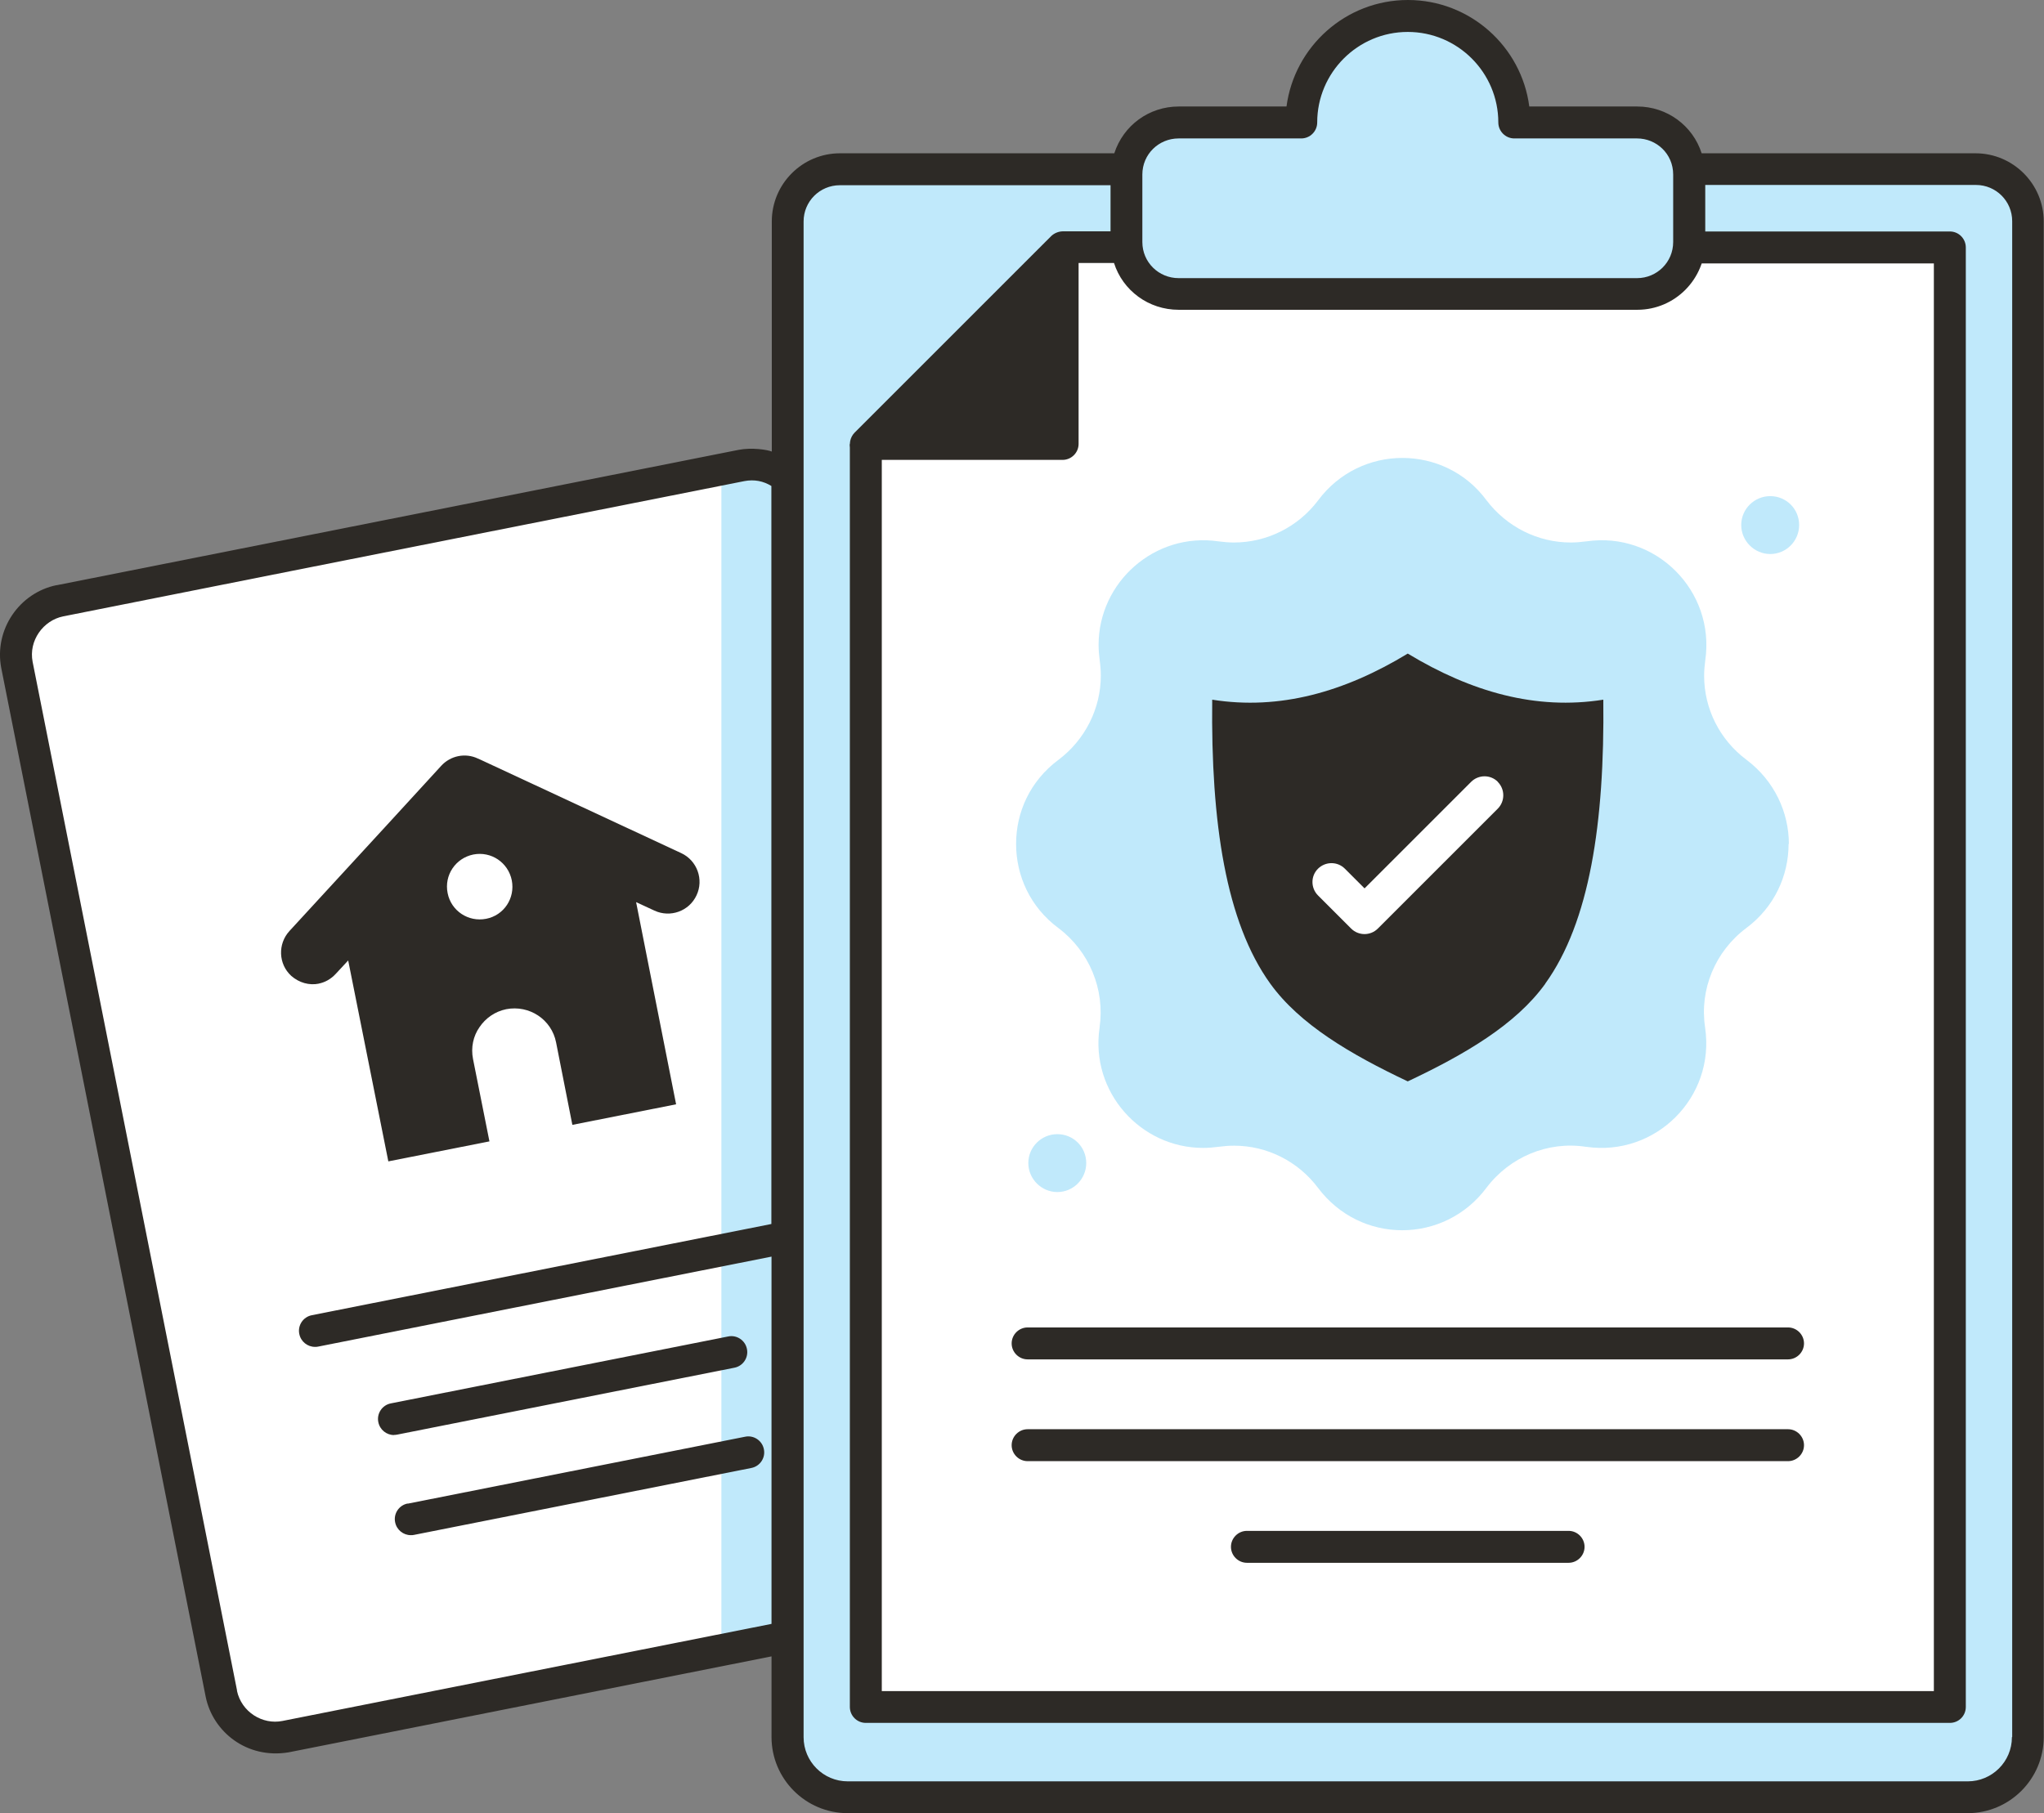 <?xml version="1.0" encoding="UTF-8"?><svg id="Layer_1" xmlns="http://www.w3.org/2000/svg" viewBox="0 0 147.17 130.59"><rect x="0" y="0" width="147.17" height="130.59" fill="#808080" stroke="none"/><defs><style>.cls-1{fill:#2d2a26;}.cls-1,.cls-2,.cls-3{stroke-width:0px;}.cls-2{fill:#c0e9fb;}.cls-3{fill:#fff;}</style></defs><path class="cls-3" d="m69.62,115.34l-16.11,3.19-1.57.31-31.38,6.24c-2.12.42-4.19-.96-4.62-3.1L1.22,47.9c-.42-2.14.96-4.22,3.11-4.63l47.61-9.46,1.44-.29c2.13-.42,4.2.95,4.63,3.08l.71,3.61,13.99,70.49c.42,2.14-.95,4.2-3.1,4.63Z"/><path class="cls-2" d="m69.62,115.34l-16.11,3.19-1.57.31V33.81l1.44-.29c2.13-.42,4.2.95,4.63,3.08l.71,3.61,13.99,70.49c.42,2.14-.95,4.2-3.1,4.63Z"/><path class="cls-2" d="m146.02,15.94v109.16c0,2.39-1.94,4.33-4.33,4.33H61.04c-2.39,0-4.33-1.94-4.33-4.33V15.94c0-2.08,1.68-3.76,3.76-3.76h81.8c2.08,0,3.76,1.68,3.76,3.76Z"/><polyline class="cls-3" points="62.34 31.98 62.34 122.94 140.39 122.94 140.39 17.82 76.51 17.82"/><path class="cls-1" d="m140.39,16.67h-19.09v2.3h17.94v102.82H63.49V31.98h-2.3v90.95c0,.63.51,1.15,1.15,1.15h78.05c.64,0,1.15-.51,1.15-1.15V17.82c0-.63-.51-1.15-1.15-1.15Z"/><path class="cls-2" d="m121.62,12.57v4.86c0,.13,0,.25-.02.38-.2,1.9-1.79,3.37-3.73,3.37h-33.01c-1.94,0-3.54-1.47-3.73-3.37,0-.13-.02-.25-.02-.38v-4.86c0-.13,0-.25.02-.38.2-1.9,1.79-3.37,3.73-3.37h8.84c0-4.23,3.43-7.67,7.67-7.67s7.67,3.43,7.67,7.67h8.84c1.94,0,3.54,1.47,3.73,3.37,0,.13.02.25.02.38Z"/><path class="cls-2" d="m128.78,60.78c0,2.28-1.02,4.55-3.05,6.06-2.23,1.67-3.38,4.42-2.96,7.16v.02c.74,5-3.56,9.3-8.57,8.57h-.02c-2.74-.42-5.49.74-7.16,2.96-1.51,2.02-3.78,3.05-6.06,3.05s-4.53-1.02-6.06-3.05c-1.44-1.92-3.68-3.04-6.04-3.04-.37,0-.75.03-1.12.08-.38.05-.75.08-1.12.08-4.5,0-8.13-4.03-7.45-8.65v-.02c.4-2.74-.74-5.49-2.96-7.16-2.04-1.51-3.05-3.78-3.05-6.06s1-4.53,3.05-6.06c1.92-1.44,3.05-3.7,3.05-6.06,0-.37-.03-.74-.08-1.1-.05-.38-.08-.75-.08-1.12,0-4.5,4.03-8.13,8.65-7.45.37.05.74.08,1.1.08,2.36,0,4.62-1.12,6.06-3.04,1.52-2.04,3.8-3.05,6.06-3.05s4.55,1,6.06,3.05c1.46,1.92,3.7,3.04,6.07,3.04.35,0,.72-.03,1.09-.08h.02c5-.74,9.3,3.56,8.57,8.57-.05.37-.08.75-.08,1.12,0,2.36,1.12,4.6,3.05,6.04,2.02,1.52,3.05,3.8,3.05,6.06Z"/><path class="cls-2" d="m129.54,37.81c0,1.16-.94,2.09-2.08,2.09s-2.09-.94-2.09-2.09.94-2.08,2.09-2.08,2.08.92,2.08,2.08Z"/><path class="cls-2" d="m78.21,83.76c0,1.16-.94,2.09-2.08,2.09s-2.09-.94-2.09-2.09.94-2.08,2.09-2.08,2.08.92,2.08,2.08Z"/><path class="cls-1" d="m111.26,70.85c-2.12,2.94-5.77,5.08-9.9,7.03h0c-4.12-1.95-7.78-4.1-9.9-7.04-3.19-4.43-4.28-11.57-4.18-20.45,4.85.77,9.52-.55,14.08-3.32h0c4.56,2.76,9.23,4.09,14.08,3.32.1,8.88-.99,16.02-4.18,20.45Z"/><path class="cls-3" d="m107.84,56.31c.53.53.53,1.4,0,1.93l-8.63,8.63c-.54.54-1.4.53-1.93,0l-2.38-2.38c-.53-.53-.54-1.4,0-1.93s1.4-.53,1.93,0l1.42,1.42,7.67-7.67c.53-.53,1.4-.54,1.93,0Z"/><path class="cls-1" d="m28.36,103.34c.07,0,.15,0,.23-.02l24.29-4.82c.62-.12,1.03-.73.9-1.35-.12-.62-.73-1.03-1.35-.9l-24.29,4.82c-.62.12-1.03.73-.9,1.35.11.55.59.93,1.13.93Z"/><path class="cls-1" d="m29.35,108.28c-.62.12-1.03.73-.9,1.35.11.55.59.93,1.13.93.07,0,.15,0,.23-.02l24.29-4.82c.62-.12,1.03-.73.9-1.35-.12-.62-.73-1.03-1.35-.9l-24.29,4.82Z"/><path class="cls-1" d="m22.94,70.84c.46-.09.89-.33,1.23-.7l.9-.97,2.89,14.47,7.28-1.44-1.18-5.92c-.17-.85.02-1.67.46-2.3.43-.64,1.1-1.13,1.93-1.3,1.66-.32,3.27.74,3.59,2.4l1.17,5.93,7.47-1.48-2.88-14.56,1.32.61c1.14.53,2.5.04,3.03-1.1.54-1.14.04-2.51-1.1-3.04l-14.5-6.75-.14-.06c-.9-.43-1.97-.21-2.64.52l-3.85,4.2-7.08,7.7c-.85.93-.8,2.38.13,3.23.57.5,1.3.7,1.99.56Zm12.06-4.67c-1.28.25-2.52-.57-2.77-1.85-.26-1.29.57-2.52,1.85-2.78,1.28-.25,2.51.57,2.77,1.86.25,1.28-.56,2.52-1.85,2.77Z"/><path class="cls-1" d="m142.26,11.04h-19.74c-.63-1.98-2.48-3.37-4.64-3.37h-7.77c-.56-4.32-4.27-7.67-8.74-7.67s-8.17,3.35-8.74,7.67h-7.76c-2.15,0-3.99,1.37-4.64,3.37h-19.75c-2.71,0-4.91,2.2-4.91,4.91v16.57c-.31-.13-1.44-.31-2.4-.12L4.11,42.14s-.02,0-.03,0c-2.68.54-4.52,3.2-3.99,5.97l4.53,22.79,10.19,51.3c.51,2.51,2.95,4.5,5.97,4,3.52-.7-12.82,2.55,34.77-6.91v5.81c0,3.02,2.46,5.48,5.48,5.48h80.64c3.02,0,5.48-2.46,5.48-5.48V15.95c0-2.71-2.21-4.91-4.91-4.91Zm-60.01,1.53c0-1.46,1.18-2.6,2.61-2.6h8.83c.64,0,1.15-.52,1.15-1.15,0-3.6,2.93-6.52,6.52-6.52s6.52,2.92,6.52,6.52c0,.63.52,1.15,1.15,1.15h8.84c1.39,0,2.6,1.1,2.6,2.6v4.86c0,1.46-1.18,2.6-2.6,2.6h-33.01c-1.43,0-2.61-1.14-2.61-2.6v-4.86ZM17.07,121.76L4.79,59.95l-2.44-12.28c-.3-1.53.76-2.99,2.2-3.28l16.39-3.26,32.65-6.48c.73-.14,1.38,0,1.95.35v53.15l-33.09,6.57c-.62.12-1.03.73-.9,1.35.11.55.59.93,1.13.93.07,0,.15,0,.23-.02l32.64-6.48v26.45l-35.21,6.99c-1.44.29-2.95-.64-3.28-2.18Zm127.79,3.35c0,1.76-1.43,3.18-3.18,3.18H61.04c-1.76,0-3.18-1.43-3.18-3.18V15.95c0-1.45,1.17-2.61,2.61-2.61h19.49v3.32h-3.45c-.3.01-.6.13-.82.34l-14.16,14.16c-.32.33-.43.83-.25,1.25.18.43.6.71,1.07.71h14.16c.63,0,1.15-.52,1.15-1.15v-13.03h2.55c.63,1.98,2.48,3.37,4.66,3.37h33.01c2.76,0,4.9-2.25,4.9-4.9v-4.09h19.49c1.44,0,2.61,1.16,2.61,2.61v109.16Z"/><path class="cls-1" d="m128.74,95.6h-54.75c-.63,0-1.15.52-1.15,1.15s.52,1.15,1.15,1.15h54.75c.63,0,1.15-.52,1.15-1.15s-.52-1.15-1.15-1.15Z"/><path class="cls-1" d="m128.74,102.93h-54.75c-.63,0-1.15.52-1.15,1.15s.52,1.15,1.15,1.15h54.75c.63,0,1.15-.52,1.15-1.15s-.52-1.15-1.15-1.15Z"/><path class="cls-1" d="m112.94,110.25h-23.16c-.63,0-1.15.52-1.15,1.15s.52,1.15,1.15,1.15h23.16c.63,0,1.15-.52,1.15-1.15s-.52-1.15-1.15-1.15Z"/></svg>